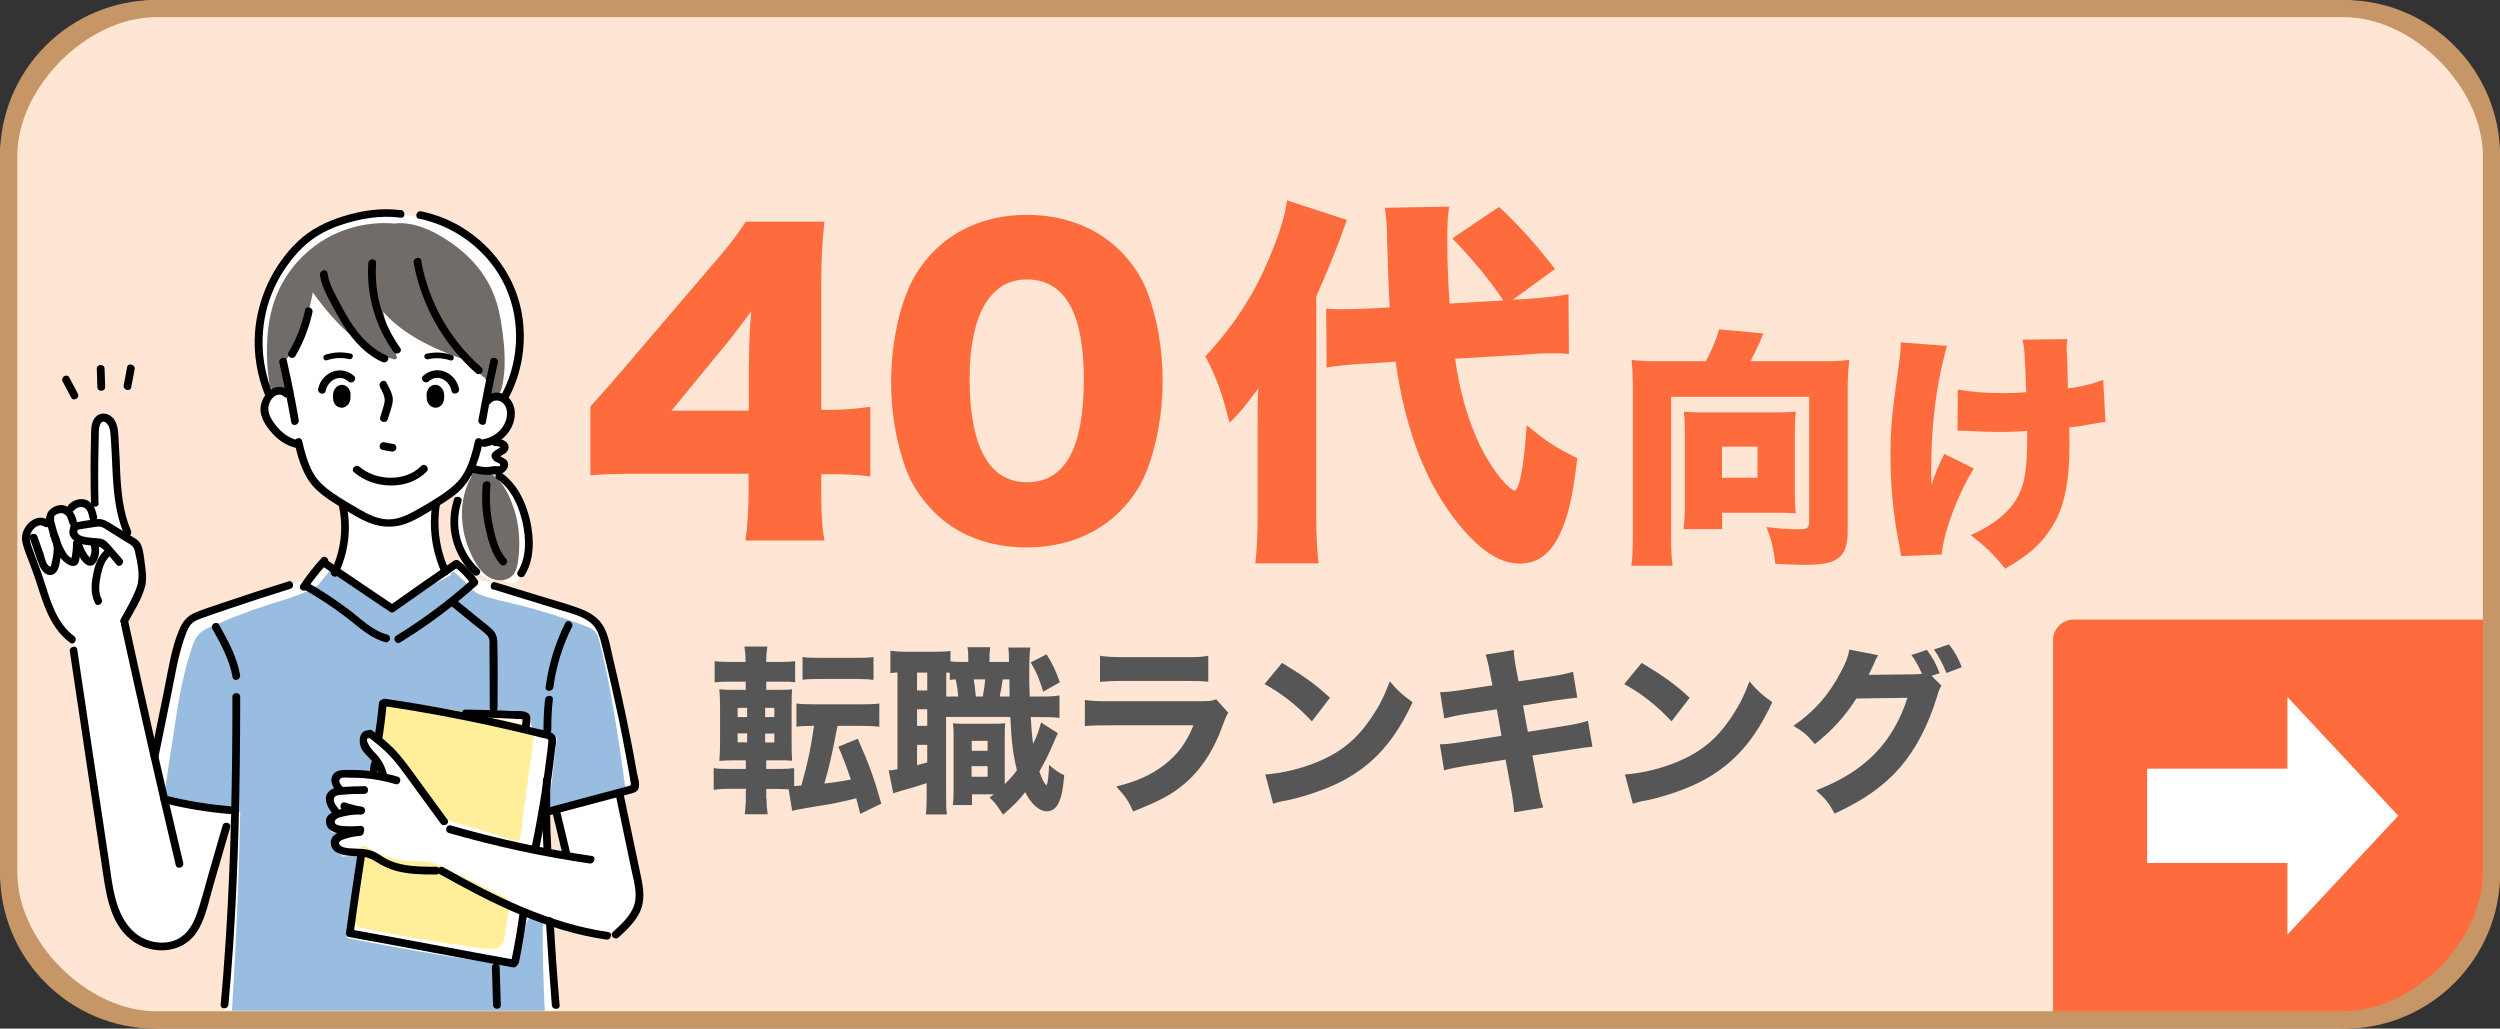 <?xml version="1.0" encoding="UTF-8"?>
<svg id="_レイヤー_2" data-name="レイヤー 2" xmlns="http://www.w3.org/2000/svg" viewBox="0 0 176.41 72.58">
  <rect x="0" y="0" width="176.41" height="72.58" fill="#333333" stroke="none"/>
  <defs>
    <style>
      .cls-1 {
        fill: #fe6c3d;
      }

      .cls-2 {
        fill: #99bde0;
      }

      .cls-3 {
        fill: #726c68;
      }

      .cls-4 {
        fill: #fff;
      }

      .cls-5 {
        fill: #c69666;
      }

      .cls-6 {
        fill: #ffe5d4;
      }

      .cls-7 {
        fill: #565656;
      }

      .cls-8 {
        fill: #ffee9a;
      }
    </style>
  </defs>
  <g id="_レイヤー_1-2" data-name="レイヤー 1">
    <g>
      <g>
        <rect class="cls-6" x="0" width="176.41" height="72.58" rx="11.38" ry="11.38"/>
        <path class="cls-1" d="M146.32,43.72h29.56v18.5c0,5.68-4.61,10.29-10.29,10.29h-20.72v-27.34c0-.8.65-1.45,1.45-1.45Z"/>
        <polygon class="cls-4" points="169.23 57.56 161.41 49.18 161.41 54.24 151.51 54.24 151.51 60.89 161.41 60.89 161.41 65.95 169.23 57.56"/>
        <path class="cls-5" d="M165.41,1.21c4.85,0,9.79,4.94,9.79,9.79v50.57c0,4.85-4.94,9.79-9.79,9.79H11.01c-4.85,0-9.79-4.94-9.79-9.79V11.01C1.21,6.16,6.16,1.21,11.01,1.21M165.41,0H11.01C4.93,0,0,4.93,0,11.01v50.57c0,6.08,4.93,11.01,11.01,11.01h154.4c6.08,0,11.01-4.93,11.01-11.01V11.01C176.41,4.93,171.49,0,165.41,0h0Z"/>
      </g>
      <g>
        <path class="cls-7" d="M54.09,56.36c0,.39.03.71.08,1.1h-1.62c.05-.39.08-.74.08-1.18v-.62h-.99c-.56,0-.88.01-1.28.08v-1.54c.36.05.58.06,1.19.06h1.08v-.61h-.56c-.58,0-.85.01-1.31.04.04-.46.05-.88.05-1.51v-2.17c0-.63-.01-.93-.05-1.37.41.04.58.04,1.29.04h.57v-.58h-.98c-.57,0-.8.01-1.21.05v-1.5c.36.05.63.06,1.29.06h.89v-.1c0-.37-.03-.65-.08-.99h1.62c-.05.3-.08.61-.08.99v.1h.77c.65,0,.91-.01,1.27-.06v1.5c-.38-.05-.52-.05-1.18-.05h-.86v.58h.79c.6,0,.8-.01,1.04-.04-.03.25-.04.53-.04,1.26v2.36c0,.83.01,1.13.04,1.42-.28-.03-.46-.03-1.09-.03h-.74v.61h.94c.47,0,.66-.01,1.03-.06v1.27l.51-.04c.48-1.76.63-2.45.89-4.21-.61,0-.86.01-1.24.06v-1.64c.37.05.71.06,1.31.06h3.25c.58,0,.93-.01,1.29-.06v1.64c-.37-.04-.76-.06-1.29-.06h-1.66q-.04.19-.23,1.16c-.18.91-.39,1.87-.7,2.91.84-.1,1.02-.13,1.87-.28-.33-.98-.5-1.41-.88-2.32l1.37-.56c.79,1.78,1.16,2.81,1.66,4.58l-1.49.72c-.14-.56-.15-.62-.28-1.1-1.33.33-1.54.37-3.12.62-.93.15-1.1.19-1.4.27l-.25-1.52c-.23-.01-.46-.03-.79-.03h-.79v.7ZM52.05,49.95v.65h.67v-.65h-.67ZM52.05,51.75v.63h.67v-.63h-.67ZM54.64,50.6v-.65h-.65v.65h.65ZM54.64,52.39v-.63h-.65v.63h.65ZM56.62,46.36c.36.05.63.06,1.27.06h2.48c.63,0,.91-.01,1.27-.06v1.61q-.14,0-.3-.03c-.18-.01-.55-.03-.96-.03h-2.48c-.6,0-.91.01-1.27.06v-1.62Z"/>
        <path class="cls-7" d="M73.33,49.15c.79,0,1-.01,1.43-.08v1.59c-.43-.05-.65-.06-1.43-.06h-.6c.05.8.1,1.41.17,1.89.28-.58.37-.81.56-1.51l1.19.76c-.11.23-.15.3-.38.85-.24.58-.6,1.29-.93,1.85.23.62.33.83.51.98.09-.19.14-.62.18-1.45.34.32.67.55,1.07.74-.1,1.03-.2,1.54-.39,1.92-.18.41-.48.62-.85.62-.52,0-1.08-.5-1.52-1.35-.48.61-.8.93-1.56,1.59-.38-.6-.56-.83-.95-1.22.14-.09.18-.13.3-.22h-1.54v.76h-1.35c.04-.38.05-.67.05-1.09v-3.59c0-.56,0-.69-.04-1.1.22.04.34.04.77.04h2.12c.32,0,.46,0,.79-.04-.03.3-.03.44-.03,1.1v3.21c.37-.38.6-.63.86-.99-.27-1.09-.38-1.93-.47-3.76h-4.53v5.5c0,.71.01,1.03.06,1.38h-1.49c.05-.39.06-.76.06-1.4v-.81c-.55.18-1.05.34-1.55.47-.6.18-.62.18-.81.25l-.32-1.62c.13,0,.25-.01.62-.08v-6.83c-.22.01-.32.03-.5.05v-1.59c.29.05.58.08,1.16.08h1.9c.6,0,.85-.01,1.18-.06v.74c.2.03.42.04.69.04h.57c0-.6-.01-.74-.06-1.04h1.6c-.04.3-.05.47-.05,1.04h1.38c-.01-.65-.01-.71-.05-1.02h1.56c-.06.46-.08.7-.08,1.82,0,.52,0,.85.03,1.64h.65ZM64.71,48.72h.72v-1.26h-.72v1.26ZM64.71,51.22h.72v-1.17h-.72v1.17ZM64.71,53.99c.3-.08.38-.09.72-.19v-1.24h-.72v1.43ZM67.62,49.15c-.05-.5-.09-.83-.19-1.21-.18.01-.23.01-.41.04v-.51c-.11,0-.15,0-.25-.01v1.69h.85ZM68.56,54.81h1.13v-.75h-1.13v.75ZM68.57,52.98h1.12v-.7h-1.12v.7ZM69.35,49.15c.08-.41.13-.8.17-1.21h-.81c.06.37.1.62.15,1.21h.5ZM71.24,49.15c0-.17,0-.56-.01-1.21h-.47c-.08.51-.13.8-.22,1.21h.7ZM73.85,46.17c.46.74.63,1.13.94,1.97l-1.18.67c-.3-.98-.44-1.31-.88-2.07l1.12-.57Z"/>
        <path class="cls-7" d="M76.55,49.39c.55.08.79.09,1.92.09h6.12c.74,0,.86-.01,1.23-.13l.85.94c-.14.23-.19.36-.36.8-.65,1.87-1.62,3.33-2.88,4.34-.86.7-1.73,1.14-3.47,1.83-.34-.75-.52-1.02-1.19-1.76,1.54-.39,2.5-.84,3.44-1.57.93-.74,1.5-1.52,2.01-2.75h-5.78c-1.04,0-1.42.01-1.89.06v-1.84ZM77.62,46.27c.46.08.88.1,1.75.1h4.16c1.03,0,1.27-.01,1.73-.1v1.84c-.43-.05-.62-.06-1.7-.06h-4.23c-.81,0-1.32.03-1.71.06v-1.84Z"/>
        <path class="cls-7" d="M90.47,46.78c1.64.99,2.36,1.52,3.38,2.46l-1.28,1.66c-1.05-1.12-2.12-1.96-3.34-2.63l1.24-1.5ZM89.28,54.65c1.17-.08,2.62-.42,3.78-.93,1.61-.67,2.74-1.62,3.73-3.11.57-.85.91-1.54,1.28-2.53.6.7.83.91,1.61,1.47-1.26,2.72-2.75,4.39-4.96,5.56-1.02.53-2.48,1.05-3.69,1.32q-.32.06-.56.11c-.29.06-.37.09-.63.18l-.56-2.08Z"/>
        <path class="cls-7" d="M105.17,47.65q-.19-1.05-.34-1.46l1.99-.32c.01.41.06.77.19,1.46l.15.75,2.23-.34c.83-.13,1.12-.19,1.61-.34l.3,1.83q-.56.05-1.6.2l-2.23.36.34,1.85,2.54-.41c.84-.13,1.18-.2,1.7-.37l.32,1.83q-.44.03-1.66.23l-2.58.39.36,1.89c.18.99.24,1.27.41,1.78l-2.06.34c-.01-.37-.09-.96-.24-1.78l-.36-1.94-2.74.43c-.79.13-1.08.18-1.6.33l-.3-1.84c.52-.01.84-.05,1.68-.18l2.67-.42-.33-1.87-1.98.3c-.89.14-1.03.18-1.73.34l-.29-1.85c.56-.01.79-.04,1.71-.18l1.98-.3-.14-.72Z"/>
        <path class="cls-7" d="M115.85,46.78c1.64.99,2.36,1.52,3.38,2.46l-1.28,1.66c-1.05-1.12-2.12-1.96-3.34-2.63l1.24-1.5ZM114.66,54.65c1.17-.08,2.62-.42,3.78-.93,1.61-.67,2.74-1.62,3.73-3.11.57-.85.91-1.54,1.28-2.53.6.7.83.91,1.61,1.47-1.26,2.72-2.75,4.39-4.96,5.56-1.02.53-2.48,1.05-3.69,1.32q-.32.06-.56.11c-.29.06-.37.09-.63.18l-.56-2.08Z"/>
        <path class="cls-7" d="M136.99,48.4c-.13.19-.17.3-.32.8-.61,1.99-1.5,3.69-2.6,4.96-1.14,1.31-2.59,2.32-4.61,3.25-.42-.76-.63-1.03-1.31-1.64,3.43-1.32,5.41-3.33,6.45-6.53l-3.61.05c-.77,1.23-1.76,2.31-2.93,3.22-.53-.65-.76-.84-1.51-1.29,1.49-1.03,2.49-2.17,3.33-3.77.37-.67.55-1.16.61-1.61l2.04.39c-.06.09-.19.34-.37.76-.11.25-.17.36-.3.63l3.3-.04c.14,0,.27-.01.46-.03-.22-.51-.41-.86-.74-1.33l1.09-.36c.43.58.62.94.9,1.64l-.57.19.69.69ZM137.53,45.47c.41.53.69,1.04.9,1.61l-1.08.41c-.25-.63-.55-1.18-.88-1.66l1.05-.36Z"/>
      </g>
      <g>
        <g>
          <path class="cls-1" d="M41.65,28.7q1.22-1.35,2.6-2.97l5.87-6.87c1.3-1.49,1.81-2.16,2.51-3.22h5.54c-.16,1.6-.22,2.68-.22,4.49v8.79h.78c.84,0,1.73-.08,2.68-.22v4.92c-.81-.11-1.81-.16-2.65-.16h-.81v1.35c0,1.51.05,2.3.22,3.33h-5.57c.14-.92.22-2.06.22-3.38v-1.33h-7.65c-1.76,0-2.51.03-3.51.11v-4.84ZM52.85,25.84c0-1.22.05-2.7.16-3.89-.54.76-.95,1.3-1.68,2.22l-3.95,4.81h5.46v-3.14Z"/>
          <path class="cls-1" d="M65.9,36.11c-.89-.89-1.57-1.92-1.97-3-.7-1.92-1.05-4-1.05-6.19,0-2.84.68-5.79,1.7-7.49,1.65-2.76,4.46-4.27,7.87-4.27,2.62,0,4.92.89,6.57,2.51.89.89,1.57,1.92,1.97,3,.7,1.92,1.05,4,1.05,6.22,0,2.84-.68,5.81-1.7,7.52-1.62,2.7-4.46,4.22-7.9,4.22-2.65,0-4.89-.87-6.54-2.51ZM68.42,26.7c0,4.84,1.38,7.33,4.06,7.33s4-2.43,4-7.25-1.41-7.06-4.03-7.06-4.03,2.57-4.03,6.98Z"/>
          <path class="cls-1" d="M88.74,30.3c0-1.46,0-2.03.05-2.89-1.03,1.38-1.22,1.62-2.03,2.43-.54-2.16-.87-3.06-1.7-4.7,2.22-2.41,3.62-4.65,4.76-7.57.54-1.32.87-2.46,1-3.43l4.22,1.38q-.78,2.27-2.16,5.41v15.47c0,1.43.05,2.3.16,3.35h-4.46c.11-1,.16-1.92.16-3.35v-6.08ZM102.67,25.29c.33,2.27.84,4.06,1.57,5.73.51,1.14,1.14,2.14,1.84,2.95.22.27.68.65.78.65.35,0,.68-1.7.87-4.62,1.43,1.19,2.11,1.62,3.57,2.33-.35,3.08-.78,4.7-1.57,5.98-.62.97-1.43,1.46-2.49,1.46-1.38,0-2.73-.87-4.27-2.73-2.3-2.81-3.79-6.57-4.49-11.52l-2.14.14c-1.35.08-1.89.14-2.73.27l-.03-4.14c.78.03.87.03,1.16.03.43,0,1.41-.03,1.87-.05l1.46-.08q-.11-1.62-.19-4.73c0-.87-.05-1.6-.16-2.3l4.54-.08c-.11.65-.13,1.19-.13,2.3,0,1.54.03,2.6.16,4.54l3.79-.22c-.97-1.46-2.19-2.92-3.6-4.38l3.3-2.22c1.43,1.35,2.41,2.41,3.95,4.38l-2.97,2.16.73-.03c1.57-.11,2.35-.19,3.19-.35l.03,4.22c-.51-.05-.78-.05-1.16-.05-.54,0-.84,0-1.73.08l-5.14.3Z"/>
        </g>
        <g>
          <path class="cls-1" d="M120.37,25.48c.39-.69.78-1.6.93-2.24l3.12.29c-.21.59-.48,1.16-.91,1.96h5.02c.87,0,1.34-.02,1.96-.09-.07.71-.11,1.26-.11,1.94v10.2c0,1.1-.29,1.71-.98,2.03-.39.2-1.09.29-2.03.29-.37,0-1.37-.04-2.1-.07-.11-1.03-.25-1.64-.62-2.6.8.11,1.66.16,2.26.16s.75-.09.75-.52v-8.83h-9.74v9.69c0,1.14.02,1.6.11,2.23h-2.92c.09-.62.11-1.09.11-2.23v-10.33c0-.66-.02-1.21-.09-1.96.61.07,1.07.09,1.94.09h3.31ZM126.65,34.78c0,.68.02,1.05.07,1.44-.48-.02-.98-.04-1.37-.04h-3.83v1.16h-2.72c.05-.5.09-.94.09-1.51v-5.52c0-.53-.02-.85-.07-1.26.45.04.75.05,1.3.05h5.25c.57,0,.93-.02,1.35-.05-.05.41-.07.78-.07,1.34v4.4ZM121.51,33.71h2.51v-2.19h-2.51v2.19Z"/>
          <path class="cls-1" d="M137.39,24.4c-.44,1.53-.75,3.19-.94,5.06-.12,1.1-.18,2.44-.18,4.1,0,0,0,.16.02.66.25-.78.52-1.44.91-2.19l2.08,1.03c-1.16,1.87-2.15,4.56-2.26,6.07l-2.87.11q-.05-.37-.25-1.41c-.32-1.69-.5-3.76-.5-5.64s.07-2.8.61-6.62c.09-.68.11-.94.11-1.41l3.28.25ZM138.15,27.49c.91.16,1.92.25,3.21.25.66,0,1.1-.02,1.62-.07-.12-3.03-.12-3.06-.27-3.7l3.17-.04c-.04.34-.05.48-.05.68,0,.07,0,.18.02.34.02.34.04,1.18.07,2.46,1.03-.14,1.76-.32,2.49-.61l.16,2.97c-.3.04-.41.05-1.03.16-.64.12-.68.14-1.53.23.02.85.02,1.03.02,1.44,0,2.28-.36,4.08-1.05,5.27-.78,1.37-1.67,2.21-3.49,3.26-.82-1.03-1.41-1.6-2.44-2.37,1.85-.8,3.03-1.87,3.54-3.15.34-.85.46-1.91.46-3.99v-.21c-.69.05-1.14.07-1.91.07-.68,0-1.25-.02-1.87-.05q-.59-.04-1.14-.04l.02-2.9Z"/>
        </g>
      </g>
      <g>
        <path class="cls-4" d="M10.81,66.81c.56.07,1.12.01,1.69-.24.61-.27,1.04-.74,1.35-1.32.43-.81.68-1.73.94-2.61.28-.94.53-1.88.83-2.81.05-.37.1-.73.15-1.1.06-.02.12-.07.14-.14.02-.06.05-.13.07-.19.06-.02.11-.06.13-.13.11-.32.21-.64.32-.96.02-.02.04-.05.05-.08.05,0,.1-.01.14-.02-.04,1.26-.09,2.54-.13,3.8-.05,1.52-.1,3.03-.22,4.54-.15,1.91-.31,3.83-.48,5.75h23.55c-.19-2.08-.38-4.17-.53-6.25,1.21.51,2.49.8,3.79.94.24.03.48.04.71-.04.22-.08.4-.24.57-.41.66-.66,1.28-1.46,1.33-2.39.02-.4-.06-.79-.14-1.18-.43-2-.87-4-1.34-6,.35-.12.6-.27.94-.39.07-.02.15-.05.18-.12.04-.06.02-.14.01-.21-.5-2.71-1.08-5.42-1.66-8.11-.15-.68-.29-1.37-.53-2.02-.19-.53-.36-1.18-.81-1.52-.46-.34-1.01-.51-1.55-.68-2.08-.65-4.17-1.29-6.25-1.94-.7-.22-1.34-.72-1.77-1.3-1.53,1.04-3.06,2.09-4.59,3.13-1.61-1.12-3.16-2.26-4.77-3.38-.52.4-.74,1.11-1.31,1.44-.22.13-.47.18-.71.24-2.26.54-4.47,1.31-6.59,2.27-.3.14-.61.28-.86.5-.26.22-.46.5-.62.81-.28.54-.43,1.13-.58,1.71-.77,3.11-1.4,6.27-1.87,9.44.38.22.77.42,1.19.55-.29,3.46-.55,6.92-.78,10.38ZM38.7,57.31c.11-.14.44-.17.59-.18.17.52.24,1.08.37,1.62.04.14.34,1.57.41,1.57-.48-.03-.95-.09-1.42-.19-.04-.66-.05-1.33-.03-1.99,0-.21-.06-.65.08-.82Z"/>
        <path class="cls-4" d="M12.31,58.65c-1.37-4.92-2.57-9.89-3.59-14.89.23-.37.44-.75.68-1.12.19-.3.38-.6.49-.94.17-.54.12-1.13.06-1.7-.04-.36-.07-.73-.2-1.07-.13-.34-.35-.66-.68-.82-.53-1.49-.88-3.11-.93-4.69-.04-1.12.04-2.24-.15-3.35-.04-.23-.1-.47-.29-.6-.26-.18-.65,0-.81.26-.17.27-.17.6-.18.92-.02,1.65-.04,3.31-.06,4.96-.25.02-.49-.09-.74-.11-.44-.03-.9.2-1.13.58-.09-.06-.22-.06-.33-.06-.23,0-.47.04-.66.16s-.32.35-.3.58c-.04,0-.1,0-.14,0-.37-.02-.75.07-1.04.28-.29.22-.49.58-.47.95,0,.14.05.27.09.41.28.94.56,1.87.83,2.81.45,1.5,1.06,2.99,2.22,4.04.39,1.32.48,2.63.64,4,.44,3.75,1.05,7.47,1.65,11.2.17,1.05.34,2.11.55,3.15.1.49.21.99.46,1.43.29.51.74.9,1.22,1.22.66.44,1.53.78,2.25.43.48-.23.78-.72,1.01-1.21,1-2.19.19-4.52-.45-6.84Z"/>
        <g>
          <path class="cls-4" d="M33.74,31.19c-.1.61-.28,1.21-.53,1.78-.13.29-.27.58-.47.83-.17.21-.38.39-.59.57-.72.59-1.48,1.14-2.27,1.63-.8.5-1.71.96-2.65.87-.47-.04-.91-.22-1.34-.41-1.13-.49-2.23-1.08-3.11-1.93-.88-.85-1.53-1.97-1.57-3.19-.42-.02-.84-.16-1.19-.41-.27-.19-.5-.43-.7-.69-.34-.42-.64-.9-.64-1.43,0-.31.15-.67.35-.91-.77-2.2-.82-4.65-.12-6.87.12-.39.27-.77.42-1.15.23-.55.49-1.08.83-1.57.69-1.01,1.68-1.79,2.79-2.32s2.31-.82,3.53-.95c.62-.07,1.26-.09,1.86.06.69.18,1.47.16,2.15.37.87.27,1.76.55,2.49,1.1.38.28.7.62,1.02.96.62.66,1.22,1.33,1.68,2.11.74,1.27,1.03,2.77.97,4.24s-.46,2.91-1.03,4.27c.56.55.53,1.46.1,2.11-.43.65-1.2,1.01-1.98.94Z"/>
          <path class="cls-4" d="M35.55,31.52c0,.12-.1.21-.2.28-.09.06-.18.13-.26.19-.07.05-.15.14-.11.22.02.04.06.06.1.08.19.1.35.25.45.45.02.03.03.07.03.11,0,.05-.05.08-.08.11-.3.22-.71.25-1.09.25-.37,0-.75-.02-1.12-.06-.24-.02-.5-.06-.68-.23-.28-.26-.23-.73-.04-1.06.31-.56.91-.86,1.53-.9.24-.02.44.03.66.12.21.08.8.18.81.46Z"/>
          <path class="cls-4" d="M32.13,37.67c.09.32.22.62.36.92.29.64.64,1.28,1.18,1.74.2.17.43.31.66.46.09.06.18.11.28.14.2.05.41-.03.62-.02.22,0,.41.11.62.18.2.07.45.1.62-.03.15-.1.22-.29.28-.46.34-1,.67-2.03.54-3.07-.05-.38-.16-.76-.27-1.13-.12-.39-.24-.78-.4-1.16-.2-.45-.46-.88-.76-1.28-.24-.33-.51-.65-.85-.86-.65-.39-1.55-.27-2.11.23-.33.3-.45.78-.59,1.2-.15.48-.27.97-.32,1.47-.05.56-.02,1.12.13,1.66Z"/>
          <path class="cls-4" d="M23.41,40.76c.86.97,1.92,1.76,3.1,2.31.28.13.56.25.86.3.4.06.82,0,1.21-.12,1.2-.36,2.24-1.21,2.84-2.31.05-.09.09-.18.11-.28.01-.13-.03-.25-.07-.37-.31-.92-.6-1.86-.74-2.82s-.15-1.96.11-2.9c-.02.07-1.15.11-1.28.12-.45.04-.89.07-1.34.1-.88.06-1.75.09-2.63.11-.33,0-.96-.11-1.26.03-.28.13-.09.6-.07.86.07.81.04,1.62-.08,2.42-.14.88-.39,1.75-.75,2.56Z"/>
        </g>
        <g>
          <path class="cls-3" d="M35.48,23.57c-.08-.59-.17-1.19-.31-1.77-.26-1.05-.72-2.01-1.39-2.86-.63-.8-1.41-1.47-2.26-2.02-1.04-.68-2.25-1.23-3.52-1.17-.03,0-.06.01-.09.03-1.12-.11-2.26.02-3.33.36-1.1.35-2.12.94-2.97,1.71-.81.73-1.47,1.62-1.93,2.6-.52,1.11-.76,2.31-.82,3.53-.03.66-.03,1.33.02,1.99.03.33.07.67.12.99.02.14.03.31.13.42.1.13.27.12.42.13.17.01.33.02.5.03.11,0,.17-.11.15-.2-.05-.26-.1-.53-.15-.79-.02-.13-.05-.25-.07-.38-.02-.11-.06-.24-.04-.35.02-.1.1-.2.16-.28.07-.1.13-.2.2-.3.13-.2.25-.41.37-.62.45-.82.82-1.69,1.08-2.59.13-.46.24-.93.32-1.4,1.14,1.58,2.45,3.09,4.18,4.06.49.28,1.02.51,1.56.67.11.03.24-.08.19-.19-.41-1.03-.73-2.09-.96-3.17,1.07,1.23,2.55,2.09,4.05,2.73.61.26,1.23.49,1.85.71.02,0,.04.01.06,0,.32.41.68.79,1.08,1.13.03.03.06.04.1.04,0,.03.02.06.03.09.02.05.06.08.09.1.05.26.09.52.11.78-.02.08-.04.16-.06.24-.02.06.01.14.07.18.23.13.5.07.69-.1.2-.17.28-.44.33-.68.13-.61.18-1.23.17-1.85,0-.62-.06-1.23-.14-1.84Z"/>
          <path class="cls-3" d="M36.23,35.8c-.2-.61-.48-1.22-.87-1.72-.38-.49-.94-.88-1.58-.85-.15,0-.31.04-.45.1-.08.03-.13.1-.11.19,0,.03.03.06.06.08-.59,1.02-.78,2.23-.64,3.39.07.61.22,1.2.45,1.77.23.56.51,1.12.92,1.57.39.43.93.7,1.52.6.26-.04.51-.17.68-.37.2-.24.28-.55.33-.86.2-1.3.12-2.65-.3-3.89Z"/>
        </g>
        <path class="cls-2" d="M11.9,56.56c.19.07.4.1.59.14.44.09.88.18,1.33.25.88.15,1.77.26,2.67.33.15.01.31.02.46.03-.06,2.88-.16,5.76-.29,8.63-.08,1.79-.18,3.59-.29,5.38h22.07c-.05-1.12-.1-2.25-.12-3.37-.02-.84-.03-1.69-.03-2.54.06-.05.09-.15,0-.22,0,0,0,0,0,0,0-.14,0-.28,0-.42,0-.2-.31-.2-.31,0,0,.07,0,.13,0,.2-.01,0-.03-.02-.04-.03-.12-.07-.26-.14-.4-.15-.36-.04-.38.38-.44.63-.15.66-.3,1.33-.45,1.99l-.18.78c-1.55-.21-3.09-.43-4.63-.68-1.56-.25-3.12-.52-4.68-.81-.88-.16-1.76-.33-2.64-.51,0,0-.02,0-.03,0,.13-1.46.35-2.9.65-4.34.09-.42.18-.84.29-1.26.02-.09-.05-.2-.15-.2-.28.01-.57.02-.85.03-.09,0-.2.01-.3.02,0-.07-.04-.13-.11-.15-.02,0-.03-.01-.05-.02,0,0-.01,0-.02,0-.03-.01-.06-.03-.09-.05-.01,0-.03-.02-.04-.03,0,0-.01,0-.02-.01,0,0,0,0-.01,0,0,0,0,0,0,0,0,0-.01-.01-.02-.02,0,0-.02-.02-.03-.03-.07-.14-.11-.28-.13-.43.07-.16.17-.31.27-.44.06-.09.02-.17-.06-.21.04-.01.08-.03.12-.05.11-.07.09-.2,0-.27-.13-.09-.29-.06-.4.04-.06-.02-.11-.04-.16-.09-.12-.12-.18-.3-.19-.46-.02-.3.09-.62.37-.74.12-.05.08-.21,0-.27-.26-.2-.5-.54-.45-.88.04-.3.31-.55.62-.51.12.02.19-.14.14-.23-.14-.21-.31-.47-.28-.73.01-.1.06-.19.13-.26.02,0,.04,0,.06,0,.48-.14.99-.18,1.49-.11.25.04.49.1.74.05.21-.05.4-.18.47-.39.15-.43-.22-.81-.53-1.05-.15-.12-.33-.25-.41-.44-.06-.15-.04-.33.03-.47.19-.35.7-.36.92-.03.11.17.38.01.27-.16-.03-.05-.07-.09-.11-.13.03-.8.14-1.6.35-2.37,1.61-.03,3.17.45,4.75.73.82.15,1.65.23,2.48.22.85-.02,1.71-.1,2.56.03.12.02.23.04.35.06.09.02.2.03.27.09.11.1.07.33.07.46,0,.18.08.34.22.45.1.08.23.12.34.08.42.15.84.29,1.26.43-.15,1.31-.31,2.61-.46,3.92-.05.38-.09.77-.14,1.15-.01.11.11.17.2.15,1.38-.3,2.75-.6,4.09-1.05.38-.13.76-.27,1.13-.43.08-.03.13-.1.11-.19-.01-.05-.06-.1-.12-.11-.2-1.46-.4-2.91-.64-4.36-.23-1.46-.5-2.92-.82-4.37-.08-.36-.16-.72-.25-1.07-.08-.32-.13-.67-.3-.96-.16-.29-.45-.43-.75-.54-.34-.13-.69-.26-1.04-.38-1.37-.49-2.77-.9-4.19-1.24-.71-.17-1.42-.32-2.1-.56-.32-.11-.59-.27-.82-.52-.23-.26-.46-.52-.72-.75-.13-.11-.26-.23-.39-.34-.13-.11-.3.02-.27.15-.24.2-.53.33-.81.45-.31.14-.61.29-.89.47-.57.36-1.1.78-1.67,1.15-.3.2-.62.38-.96.53-1.01-.79-2.05-1.54-3.13-2.23-.26-.17-.53-.34-.8-.51.03-.06.03-.13-.02-.19-.05-.05-.17-.07-.22,0-.01.02-.03.04-.04.05-.07.01-.12.08-.13.16-.23.29-.47.58-.7.86,0,0-.02,0-.03.01-.67.45-1.44.73-2.2.97-.82.26-1.64.51-2.44.79-.83.3-1.64.62-2.45.97-.37.16-.79.31-1.11.55-.32.24-.49.58-.62.95-.59,1.69-.93,3.46-1.2,5.22-.14.9-.27,1.79-.41,2.69-.07.46-.14.92-.21,1.39-.03.22-.07.45-.1.67-.02.11-.03.22-.05.33-.02.11-.04.22-.03.33.02.2.16.32.34.38Z"/>
        <g>
          <path class="cls-8" d="M36.71,51.06c-3.04-.69-6.1-1.23-9.19-1.65-.03,0-.05,0-.08,0-.12-.17-.48-.11-.51.16-.09.67-.17,1.35-.26,2.02-.03.05-.04.11-.02.17-.01.08-.02.17-.03.25-.03.23.21.31.38.23,1.25,1.63,2.5,3.25,3.76,4.88.24.31.48.57.84.73.43.19.91.3,1.37.44,1.09.33,2.17.66,3.26,1,.02,0,.04.01.06.01.15.07.4,0,.43-.23.21-1.59.42-3.17.63-4.76.1-.76.25-1.53.31-2.3.05-.67-.38-.82-.95-.95Z"/>
          <path class="cls-8" d="M35.93,63.79c-.06-.43-.45-.58-.8-.74-.98-.47-1.96-.94-2.94-1.41-.47-.22-.93-.47-1.41-.67-.52-.21-1.02-.2-1.58-.2-1.14,0-2.24-.32-3.21-.92-.02,0-.03-.02-.05-.02-.07-.24-.51-.21-.54.1-.1,1.06-.2,2.12-.3,3.18-.05.5-.1,1.01-.14,1.51-.03.36,0,.65.39.79.46.16.98.22,1.45.32.55.11,1.1.22,1.65.32,1.05.19,2.11.37,3.17.52,1.03.15,2.08.33,3.11.39.98.05.9-1.19,1.02-1.89.07-.4.23-.88.17-1.29Z"/>
        </g>
        <path d="M22.7,39.37c-.55.6-1.05,1.24-1.5,1.91-.2.29.28.57.47.28.43-.63.9-1.23,1.42-1.8.24-.26-.15-.65-.39-.39h0Z"/>
        <path d="M22.84,40.02c1.56,1.05,3.11,2.1,4.67,3.15.29.2.57-.28.28-.47-1.56-1.05-3.11-2.1-4.67-3.15-.29-.2-.57.28-.28.47h0Z"/>
        <path d="M27.84,43.15c1.48-1.05,2.96-2.08,4.46-3.11.29-.2.02-.67-.28-.47-1.49,1.02-2.98,2.06-4.46,3.11-.28.2-.01.68.28.47h0Z"/>
        <path d="M32.11,40.04c.44.33.82.73,1.13,1.18.01-.11.03-.22.04-.33-1.65,1.48-3.43,2.8-5.32,3.97-.3.18-.02.66.28.47,1.93-1.18,3.75-2.54,5.43-4.05.08-.07.11-.24.04-.33-.37-.53-.81-.99-1.33-1.38-.28-.21-.55.26-.28.47h0Z"/>
        <path d="M21.4,41.56c1.07.61,2.1,1.29,3.08,2.04.85.65,1.64,1.43,2.7,1.71.34.09.49-.44.15-.53-1.06-.28-1.86-1.12-2.71-1.76-.94-.71-1.92-1.35-2.94-1.93-.31-.17-.58.3-.28.47h0Z"/>
        <path d="M11.52,56.66c1.54.39,3.12.65,4.7.78.35.03.35-.52,0-.55-1.54-.13-3.06-.38-4.56-.76-.34-.09-.49.44-.15.53h0Z"/>
        <path d="M20.34,41.03c-1.51.47-3.02.96-4.51,1.47-.69.24-1.4.45-2.07.73-.54.23-.86.62-1.09,1.15-.58,1.35-.79,2.85-1.08,4.28-.32,1.55-.63,3.1-.95,4.65-.07.34.46.49.53.15.3-1.45.59-2.9.89-4.35.28-1.35.49-2.75.94-4.06.11-.31.22-.64.41-.91.21-.29.51-.4.83-.52.67-.24,1.35-.47,2.03-.7,1.4-.48,2.81-.93,4.22-1.37.34-.1.19-.63-.15-.53h0Z"/>
        <path d="M14.98,44.37c.61,1.08,1.21,2.17,1.43,3.41.06.35.59.2.53-.15-.22-1.28-.85-2.42-1.48-3.54-.17-.31-.65-.03-.47.28h0Z"/>
        <path d="M16.4,49.17c0,5.65-.1,11.31-.46,16.95-.1,1.59-.22,3.18-.37,4.77-.03.35.52.35.55,0,.52-5.63.73-11.29.8-16.94.02-1.59.03-3.19.03-4.78,0-.35-.55-.35-.55,0h0Z"/>
        <path d="M34.71,68.26c.03.89.05,1.77.08,2.66.01.35.56.35.55,0-.03-.89-.05-1.77-.08-2.66-.01-.35-.56-.35-.55,0h0Z"/>
        <path d="M38.52,64.99c.12,1.98.26,3.96.42,5.94.03.35.58.35.55,0-.17-1.98-.31-3.96-.42-5.94-.02-.35-.57-.35-.55,0h0Z"/>
        <path d="M31.86,42.78c.55.45,1.1.89,1.65,1.34.27.22.57.43.82.67.27.26.21.55.21.9,0,1.42.01,2.85.02,4.27,0,.35.55.35.55,0,0-1.58.03-3.16-.02-4.73-.02-.67-.47-.91-.95-1.31l-1.88-1.53c-.27-.22-.66.16-.39.39h0Z"/>
        <path d="M32.86,50.61c.71,0,1.41.02,2.12.05.35.01.71.03,1.06.05.15,0,.3.02.45.03.07,0,.41-.01.45.03-.03-.06-.05-.13-.08-.19.03.27-.03.55-.05.82-.03.35.52.35.55,0,.03-.31.2-.87-.11-1.08-.29-.21-.87-.13-1.22-.15-1.06-.06-2.12-.09-3.18-.1-.35,0-.35.54,0,.55h0Z"/>
        <path d="M34.8,41.59c1.6.49,3.21.99,4.81,1.48.69.21,1.46.39,2.04.85.6.48.72,1.25.9,1.95.41,1.65.78,3.3,1.13,4.96.17.82.33,1.64.48,2.46.07.4.15.8.22,1.2.04.2.07.4.1.6.05.31.12.31-.2.4-1.86.5-3.72,1-5.58,1.49-.34.09-.2.62.15.53,1.84-.49,3.67-.98,5.51-1.47.27-.07.59-.11.7-.41.11-.33-.06-.8-.12-1.12-.16-.92-.33-1.84-.52-2.76-.36-1.81-.76-3.62-1.19-5.41-.18-.76-.3-1.64-.75-2.3-.39-.57-1.01-.9-1.65-1.13-.92-.34-1.88-.59-2.81-.88-1.02-.31-2.04-.63-3.06-.94-.34-.1-.48.42-.15.53h0Z"/>
        <path d="M39.88,43.97c-.71,1.43-1.17,2.94-1.38,4.52-.05.35.5.34.55,0,.2-1.48.64-2.91,1.31-4.25.16-.31-.32-.59-.47-.28h0Z"/>
        <path d="M38.46,49.36c-.08.71-.11,1.42-.11,2.13,0,.35.55.35.55,0,0-.71.03-1.42.11-2.13.04-.35-.51-.35-.55,0h0Z"/>
        <path d="M27.06,49.82c2.51.37,5.01.83,7.49,1.37,1.27.28,2.53.57,3.78.89.09.02.28.03.34.11.06.08,0,.26,0,.36-.04.33-.07.66-.12.99-.08.66-.17,1.31-.27,1.97-.22,1.43-.47,2.86-.77,4.28-.07.34.46.49.53.15.28-1.37.53-2.75.74-4.13.1-.65.19-1.31.27-1.96.04-.33.08-.66.12-.98.03-.26.12-.58.04-.84-.15-.46-.85-.49-1.25-.59-.69-.17-1.38-.34-2.07-.5-1.34-.31-2.68-.59-4.03-.84-1.55-.3-3.1-.56-4.66-.79-.34-.05-.49.47-.15.53h0Z"/>
        <path d="M26.74,49.61c-.08.84-.19,1.68-.32,2.52-.06.34.47.49.53.15.15-.88.26-1.77.34-2.66.03-.35-.51-.35-.55,0h0Z"/>
        <path d="M25.24,60.16c-.29,1.9-.57,3.79-.83,5.7-.01.11.09.24.2.26,3.87.69,7.72,1.45,11.59,2.14.34.06.49-.46.15-.53-3.87-.69-7.72-1.45-11.59-2.14.07.09.13.18.2.26.24-1.85.53-3.7.81-5.55.05-.34-.48-.49-.53-.15h0Z"/>
        <path d="M36.67,64.36c-.15,1.14-.35,2.27-.58,3.4-.07.34.46.49.53.15.23-1.13.42-2.26.58-3.4.05-.34-.48-.49-.53-.15h0Z"/>
        <path d="M31.67,58.78c3.26.94,6.58,1.66,9.94,2.15.34.05.49-.48.15-.53-3.36-.49-6.68-1.21-9.94-2.15-.34-.1-.48.43-.15.53h0Z"/>
        <path d="M38.31,55.03c-.07,1.62-.05,3.25.04,4.87.02.35.57.35.55,0-.09-1.62-.11-3.25-.04-4.87.01-.35-.53-.35-.55,0h0Z"/>
        <path d="M38.97,57.28l.71,2.95c.08.34.61.2.53-.15-.24-.98-.47-1.96-.71-2.95-.08-.34-.61-.2-.53.15h0Z"/>
        <path d="M31,61.67c3.68,2.07,7.55,4.02,11.78,4.63.34.05.49-.48.15-.53-4.19-.61-8-2.52-11.65-4.57-.31-.17-.58.3-.28.47h0Z"/>
        <path d="M43.43,56.01c.38,1.81.76,3.62,1.14,5.43.17.82.46,1.72.14,2.54-.28.72-.9,1.27-1.46,1.78-.26.24.13.62.39.39.58-.53,1.19-1.09,1.52-1.81.36-.79.25-1.61.08-2.43-.42-2.01-.84-4.02-1.27-6.03-.07-.34-.6-.2-.53.15h0Z"/>
        <path d="M26.16,53.92c-.03.22-.06.45-.09.67-.02.15.04.29.19.34.13.04.31-.04.34-.19.04-.27.08-.54.11-.82.02-.15-.14-.27-.27-.27-.16,0-.26.13-.27.27h0Z"/>
        <g>
          <path d="M26.01,52.03c.53.41,1.06.83,1.52,1.32.43.46.8.96,1.16,1.46.81,1.1,1.61,2.2,2.41,3.3.21.28.68,0,.47-.28-.86-1.18-1.72-2.35-2.58-3.53-.37-.5-.75-1-1.18-1.45-.47-.48-1-.89-1.54-1.3-.28-.21-.55.26-.28.47h0Z"/>
          <path d="M26.09,51.54c-.76-.1-.84.84-.56,1.33.18.31.46.53.69.8.28.33.46.71.56,1.13.08.34.61.2.53-.15-.1-.44-.29-.84-.56-1.2-.13-.17-.28-.33-.44-.48-.04-.04-.76-.95-.22-.88.35.04.35-.5,0-.55h0Z"/>
          <path d="M28.05,54.8c-1.1-.32-2.25-.49-3.4-.47-.39,0-.92-.04-1.16.35-.24.38-.03.8.21,1.12.21.28.68,0,.47-.28-.12-.16-.38-.42-.11-.61.11-.08.46-.03.59-.03.34,0,.69,0,1.03.03.76.06,1.5.21,2.23.42.34.1.48-.43.15-.53h0Z"/>
          <path d="M25.69,55.48c-.49,0-.97.01-1.45.05-.33.03-.71.03-.97.26-.56.47-.16,1.19.2,1.63.22.27.6-.11.39-.39-.13-.16-.31-.37-.31-.59,0-.34.37-.34.63-.36.51-.05,1.02-.06,1.53-.06.35,0,.35-.54,0-.55h0Z"/>
          <path d="M25.49,56.92c-.58,0-1.16.07-1.71.26-.37.13-.79.33-.78.79.02,1.07,1.76.91,2.44.86.35-.02.35-.57,0-.55-.33.02-.66.04-.98.02-.25-.01-.92-.01-.83-.36.06-.26.61-.33.84-.38.34-.07.68-.09,1.03-.09.35,0,.35-.54,0-.55h0Z"/>
          <path d="M25.41,58.42c-.61.06-2.08.18-2.07,1.04.01.93,1.28.94,1.93.96.56.02.93.17,1.4.47.38.24.8.42,1.23.55.93.26,1.91.27,2.87.27.35,0,.35-.55,0-.55-.74,0-1.49,0-2.22-.13-.35-.06-.69-.16-1.02-.29-.35-.15-.63-.36-.95-.55-.6-.35-1.24-.28-1.9-.33-.18-.02-.41-.04-.57-.13-.31-.18-.2-.37.07-.48.39-.15.82-.23,1.23-.27.35-.03.35-.58,0-.55h0Z"/>
          <path d="M24.21,57.16c.38.13.76.22,1.15.3.34.07.49-.46.15-.53-.39-.07-.77-.17-1.15-.3-.34-.11-.48.42-.15.53h0Z"/>
        </g>
        <path d="M23.92,35.75c.33,1.53.13,3.12-.55,4.53-.15.31.32.59.47.28.75-1.54.97-3.27.61-4.95-.07-.34-.6-.2-.53.15h0Z"/>
        <path d="M30.52,35.47c-.28,1.71-.05,3.42.67,5,.15.32.62.04.47-.28-.65-1.43-.87-3.03-.62-4.58.06-.34-.47-.49-.53-.15h0Z"/>
        <path d="M19.71,25.59c.31,1.39.59,2.79.84,4.2.06.35.59.2.53-.15-.24-1.41-.52-2.81-.84-4.2-.08-.34-.6-.2-.53.15h0Z"/>
        <path d="M34.6,25.44c-.31,1.39-.59,2.79-.84,4.2-.06.34.47.49.53.15.24-1.41.52-2.81.84-4.2.08-.34-.45-.49-.53-.15h0Z"/>
        <path d="M33.52,31.11c-.17.75-.38,1.54-.75,2.22-.34.62-.87,1.07-1.44,1.47-.6.41-1.23.79-1.87,1.15-.63.36-1.3.7-2.04.7s-1.42-.34-2.04-.7c-.63-.36-1.27-.74-1.87-1.15-.57-.39-1.11-.85-1.44-1.47-.37-.68-.58-1.47-.75-2.22-.08-.34-.6-.2-.53.15.26,1.17.63,2.42,1.52,3.28.43.41.93.75,1.43,1.06.59.37,1.18.74,1.8,1.06,1.09.56,2.19.69,3.34.2.62-.27,1.2-.63,1.78-.98.51-.31,1.02-.63,1.49-1,1.14-.91,1.6-2.24,1.91-3.62.08-.34-.45-.49-.53-.15h0Z"/>
        <path d="M26.8,27.28c.17.36.41.72.33,1.12-.07.35-.2.7-.3,1.04-.1.34.43.48.53.15.12-.43.34-.91.36-1.36.01-.42-.26-.85-.44-1.22-.15-.32-.62-.04-.47.28h0Z"/>
        <path d="M26.98,31.74c.21.05.43.09.64.12.15.02.29-.04.34-.19.04-.13-.04-.32-.19-.34-.22-.03-.43-.07-.64-.12-.34-.08-.49.45-.15.53h0Z"/>
        <path d="M24.99,33.33c1.37,1.19,3.81,1.31,5.12-.06.24-.25-.14-.64-.39-.39-1.1,1.14-3.19,1.06-4.35.06-.26-.23-.65.16-.39.39h0Z"/>
        <path d="M34.58,28.49c.27-.33.69-.29.97.01.29.33.27.83.13,1.22-.25.69-.88,1.16-1.6,1.28-.35.06-.2.59.15.53,1.12-.19,2.1-1.18,2.1-2.36,0-.55-.27-1.1-.78-1.35-.46-.23-1.03-.11-1.35.28-.22.27.16.66.39.39h0Z"/>
        <path d="M20.41,27.6c-1-.9-2.15.41-2.02,1.45.07.61.5,1.18.91,1.62.43.45.96.79,1.57.93.34.08.49-.45.15-.53-.78-.18-1.38-.74-1.8-1.4-.26-.41-.39-.83-.18-1.29.16-.37.61-.74.99-.4.26.24.65-.15.39-.39h0Z"/>
        <path d="M22.58,19.41c.09.67.39,1.26.7,1.85.32.6.64,1.21,1.01,1.78.68,1.05,1.54,1.99,2.7,2.51.32.14.6-.33.28-.47-1.12-.5-1.93-1.41-2.58-2.43-.33-.52-.61-1.06-.9-1.6-.3-.57-.59-1.14-.68-1.78-.05-.35-.58-.2-.53.15h0Z"/>
        <path d="M25.99,18.56c-.15,2.22.48,4.45,1.78,6.27.2.28.68.01.47-.28-1.25-1.74-1.85-3.85-1.7-5.99.02-.35-.52-.35-.55,0h0Z"/>
        <path d="M29.19,18.54c.54,3,2.11,5.77,4.4,7.79.26.23.65-.15.39-.39-2.24-1.96-3.74-4.63-4.26-7.55-.06-.35-.59-.2-.53.15h0Z"/>
        <path d="M21.53,21.88c-.23,1.05-.61,2.04-1.16,2.97-.18.3.29.58.47.28.57-.97.97-2.01,1.21-3.1.07-.34-.45-.49-.53-.15h0Z"/>
        <path d="M28.28,14.83c-1.36-.18-2.74.02-4.05.43-1.22.38-2.31.91-3.24,1.8-1.75,1.69-2.83,4.03-3,6.45-.1,1.5.16,3.02.73,4.41.13.32.66.18.53-.15-.93-2.25-.97-4.79-.07-7.06.43-1.07,1.06-2.06,1.84-2.91.84-.91,1.79-1.5,2.96-1.9,1.39-.48,2.84-.73,4.3-.54.35.05.34-.5,0-.55h0Z"/>
        <path d="M29.57,15.43c2.46.51,4.63,2.09,5.84,4.29,1.34,2.45,1.33,5.53.05,8-.16.31.31.59.47.28,1.06-2.04,1.32-4.45.71-6.68-.57-2.06-1.9-3.84-3.66-5.03-.98-.67-2.1-1.14-3.26-1.38-.34-.07-.49.46-.15.53h0Z"/>
        <path d="M34.94,31.47c.06,0,.27.01.33.07.06.06.02.04-.1.11-.13.08-.3.18-.4.29-.18.21-.06.43.12.59.07.06.37.16.4.23.08.21-.28.13-.33.13-.23,0-.46.08-.7.07-.28-.01-.55-.08-.82-.15-.34-.08-.49.44-.15.53.42.1.86.21,1.3.16.2-.02.36-.03.56-.02.15,0,.24-.04.37-.13.21-.15.37-.38.33-.64-.06-.42-.51-.35-.67-.66v.28c.07-.15.41-.27.54-.4.12-.13.2-.29.16-.47-.08-.4-.61-.5-.94-.53-.35-.03-.35.52,0,.55h0Z"/>
        <path d="M35.09,33.82c.99.66,1.53,1.91,1.78,3.03.26,1.13.3,2.47-.33,3.48-.19.3.29.57.47.28.72-1.14.68-2.63.39-3.9-.29-1.27-.92-2.61-2.04-3.36-.29-.2-.57.28-.28.47h0Z"/>
        <path d="M32.03,35.25c-.61,1.89-.07,3.95,1.38,5.3.26.24.65-.15.39-.39-1.32-1.23-1.8-3.05-1.24-4.77.11-.34-.42-.48-.53-.15h0Z"/>
        <path d="M34.06,34.23c-.09,1.01-.02,2.02.19,3.01.19.86.45,1.92,1.07,2.58.24.26.63-.13.39-.39-.57-.61-.8-1.68-.96-2.48-.18-.9-.22-1.82-.14-2.73.03-.35-.52-.35-.55,0h0Z"/>
        <path d="M30.2,25.35c.53-.12,1.05-.09,1.57.08.25.08.36-.31.11-.39-.59-.19-1.19-.21-1.79-.08-.26.06-.15.45.11.39h0Z"/>
        <path d="M24.75,24.95c-.6-.13-1.2-.11-1.79.08-.25.08-.14.48.11.39.52-.17,1.04-.2,1.57-.08.26.06.37-.34.11-.39h0Z"/>
        <path d="M31.24,27.5c-.08-.16-.25-.31-.43-.34-.2-.03-.39.04-.52.19-.16.18-.22.42-.18.65,0,.12,0,.23.05.34.07.19.21.33.4.4.19.07.4.02.55-.11.16-.14.22-.34.23-.54.02-.2,0-.41-.09-.59Z"/>
        <path d="M30.25,26.91c.64-.57,1.46-.07,1.61.67.07.34.6.2.53-.15-.24-1.17-1.6-1.74-2.53-.91-.26.24.13.62.39.39h0Z"/>
        <path d="M23.6,27.5c.08-.16.25-.31.43-.34.2-.03.39.04.52.19.16.18.22.42.18.65,0,.12,0,.23-.05.34-.07.19-.21.33-.4.4-.19.07-.4.02-.55-.11-.16-.14-.22-.34-.23-.54-.02-.2,0-.41.09-.59Z"/>
        <path d="M24.98,26.53c-.92-.83-2.29-.26-2.53.91-.07.34.46.49.53.15.15-.74.97-1.24,1.61-.67.26.23.65-.15.39-.39h0Z"/>
        <g>
          <path d="M4.93,45.98c.75,5.02,1.5,10.04,2.25,15.06.28,1.84.5,4.07,2.1,5.3,1.36,1.05,3.48,1,4.53-.46.68-.95.9-2.23,1.22-3.32.4-1.39.81-2.78,1.21-4.17.1-.34-.43-.48-.53-.15-.33,1.14-.66,2.28-.99,3.42-.29,1.01-.54,2.05-.91,3.03-.34.9-.95,1.63-1.93,1.79-.82.14-1.72-.11-2.35-.65-1.47-1.24-1.6-3.49-1.87-5.26-.35-2.3-.69-4.61-1.04-6.91-.39-2.61-.78-5.22-1.17-7.83-.05-.35-.58-.2-.53.15h0Z"/>
          <path d="M8.54,44.09c1.24,5.66,2.52,11.31,3.86,16.95.08.34.61.2.53-.15-1.34-5.64-2.63-11.29-3.86-16.95-.07-.34-.6-.2-.53.15h0Z"/>
        </g>
        <g>
          <path d="M6.95,35.51c-.03-1.28-.03-2.56,0-3.83,0-.31.01-.61.02-.92,0-.25-.01-.55.09-.79.2-.48.58-.07.67.26.07.28.08.59.1.87.16,2.24.04,4.52.94,6.63.14.32.61.04.47-.28-.56-1.31-.69-2.73-.76-4.14-.03-.69-.05-1.38-.1-2.08-.04-.55,0-1.3-.41-1.74-.32-.35-.88-.44-1.22-.07-.36.38-.32,1-.33,1.48-.04,1.53-.04,3.07,0,4.6,0,.35.55.35.55,0h0Z"/>
          <path d="M5.33,37.41c.38-.07.75-.14,1.13-.19.23-.03.47-.1.69-.04.18.06.35.19.51.29.34.21.68.42,1.01.63.17.1.34.21.51.31.23.15.29.28.35.54.17.77.39,1.72.12,2.48-.28.78-.73,1.53-1.13,2.26-.17.31.3.59.47.28.45-.83,1.04-1.72,1.26-2.64.11-.48.04-.99-.02-1.47-.06-.46-.1-.97-.27-1.4-.14-.36-.52-.52-.83-.71-.44-.27-.89-.55-1.33-.82-.37-.23-.63-.35-1.07-.29-.52.07-1.04.15-1.56.25-.35.06-.2.59.15.53h0Z"/>
          <path d="M4.94,37.27c-.24.74.52,1.09,1.11,1.18.41.06.9,0,1.21.29.35.33.65.74.96,1.1.23.27.62-.12.39-.39-.26-.3-.52-.6-.78-.9-.17-.19-.34-.4-.58-.5-.35-.14-1.99-.01-1.78-.65.11-.33-.42-.48-.53-.15h0Z"/>
          <path d="M7.38,38.84c-.5.45-.7,1.1-.82,1.74-.13.67-.17,1.34.14,1.97.15.32.63.04.47-.28-.26-.52-.17-1.12-.06-1.67.11-.51.25-1.02.66-1.38.26-.24-.13-.62-.39-.39h0Z"/>
          <path d="M5.22,36.02c.17-.21.54-.34.78-.16.22.17.27.48.32.73.08.34.6.2.53-.15-.1-.46-.26-.95-.73-1.15-.42-.18-1,0-1.29.34-.23.27.16.66.39.39h0Z"/>
          <path d="M5.23,38.45c.13.32.25.64.44.93.15.23.39.55.7.54.3,0,.45-.3.54-.55.11-.32.11-.67.03-1-.09-.34-.62-.2-.53.15.05.19.06.37.02.56-.02.07-.07.16-.08.23-.06.07-.05.09.04.07-.03-.02-.06-.04-.08-.07-.27-.27-.41-.65-.55-1-.13-.32-.66-.18-.53.15h0Z"/>
          <path d="M3.82,36.57c-.07-.28.47-.41.64-.34.27.11.36.41.42.66.08.34.61.2.53-.15-.13-.55-.51-1.13-1.14-1.1-.53.02-1.13.5-.98,1.07.09.34.62.2.53-.15h0Z"/>
          <path d="M3.26,36.71c.25.92.47,2.17,1.2,2.86.23.22.66.53.97.27.16-.14.17-.38.2-.57.05-.31.07-.62.07-.94,0-.35-.54-.35-.55,0,0,.19,0,.38-.03.58-.01.12-.03.24-.05.36-.02.16-.03.19-.03.08-.24-.02-.49-.5-.58-.69-.33-.64-.5-1.39-.68-2.08-.09-.34-.62-.2-.53.15h0Z"/>
          <path d="M3.42,36.7c-.7-.45-1.47.07-1.76.75-.18.42-.11.8.03,1.22.18.55.41,1.07.6,1.61.66,1.82,1.02,3.85,2.66,5.08.28.21.56-.26.28-.47-1.25-.93-1.68-2.51-2.13-3.92-.24-.76-.54-1.49-.81-2.24-.13-.37-.28-.73-.11-1.11.17-.37.56-.72.96-.46.3.19.57-.28.28-.47h0Z"/>
          <path d="M3.59,37.9c.19.36.23.76.18,1.16-.02.2-.06.39-.11.59-.01.08-.03.15-.05.22,0,.12-.05.15-.13.07-.25-.08-.35-.72-.43-.93-.14-.39-.27-.78-.41-1.16-.12-.33-.65-.19-.53.15.23.64.43,1.31.69,1.94.15.36.51.79.95.59.43-.19.47-.86.53-1.25.08-.57.05-1.13-.23-1.65-.17-.31-.64-.03-.47.28h0Z"/>
        </g>
        <g>
          <path d="M4.42,26.92c.2.38.4.75.6,1.13.16.31.64.04.47-.28-.2-.38-.4-.75-.6-1.13-.16-.31-.64-.04-.47.28h0Z"/>
          <path d="M6.83,26.02c.01.43.02.86.04,1.29,0,.35.56.35.55,0-.01-.43-.02-.86-.04-1.29,0-.35-.56-.35-.55,0h0Z"/>
          <path d="M8.97,25.91c-.08.42-.16.85-.24,1.27-.07.34.46.49.53.15.08-.42.16-.85.24-1.27.07-.34-.46-.49-.53-.15h0Z"/>
        </g>
      </g>
    </g>
  </g>
</svg>
